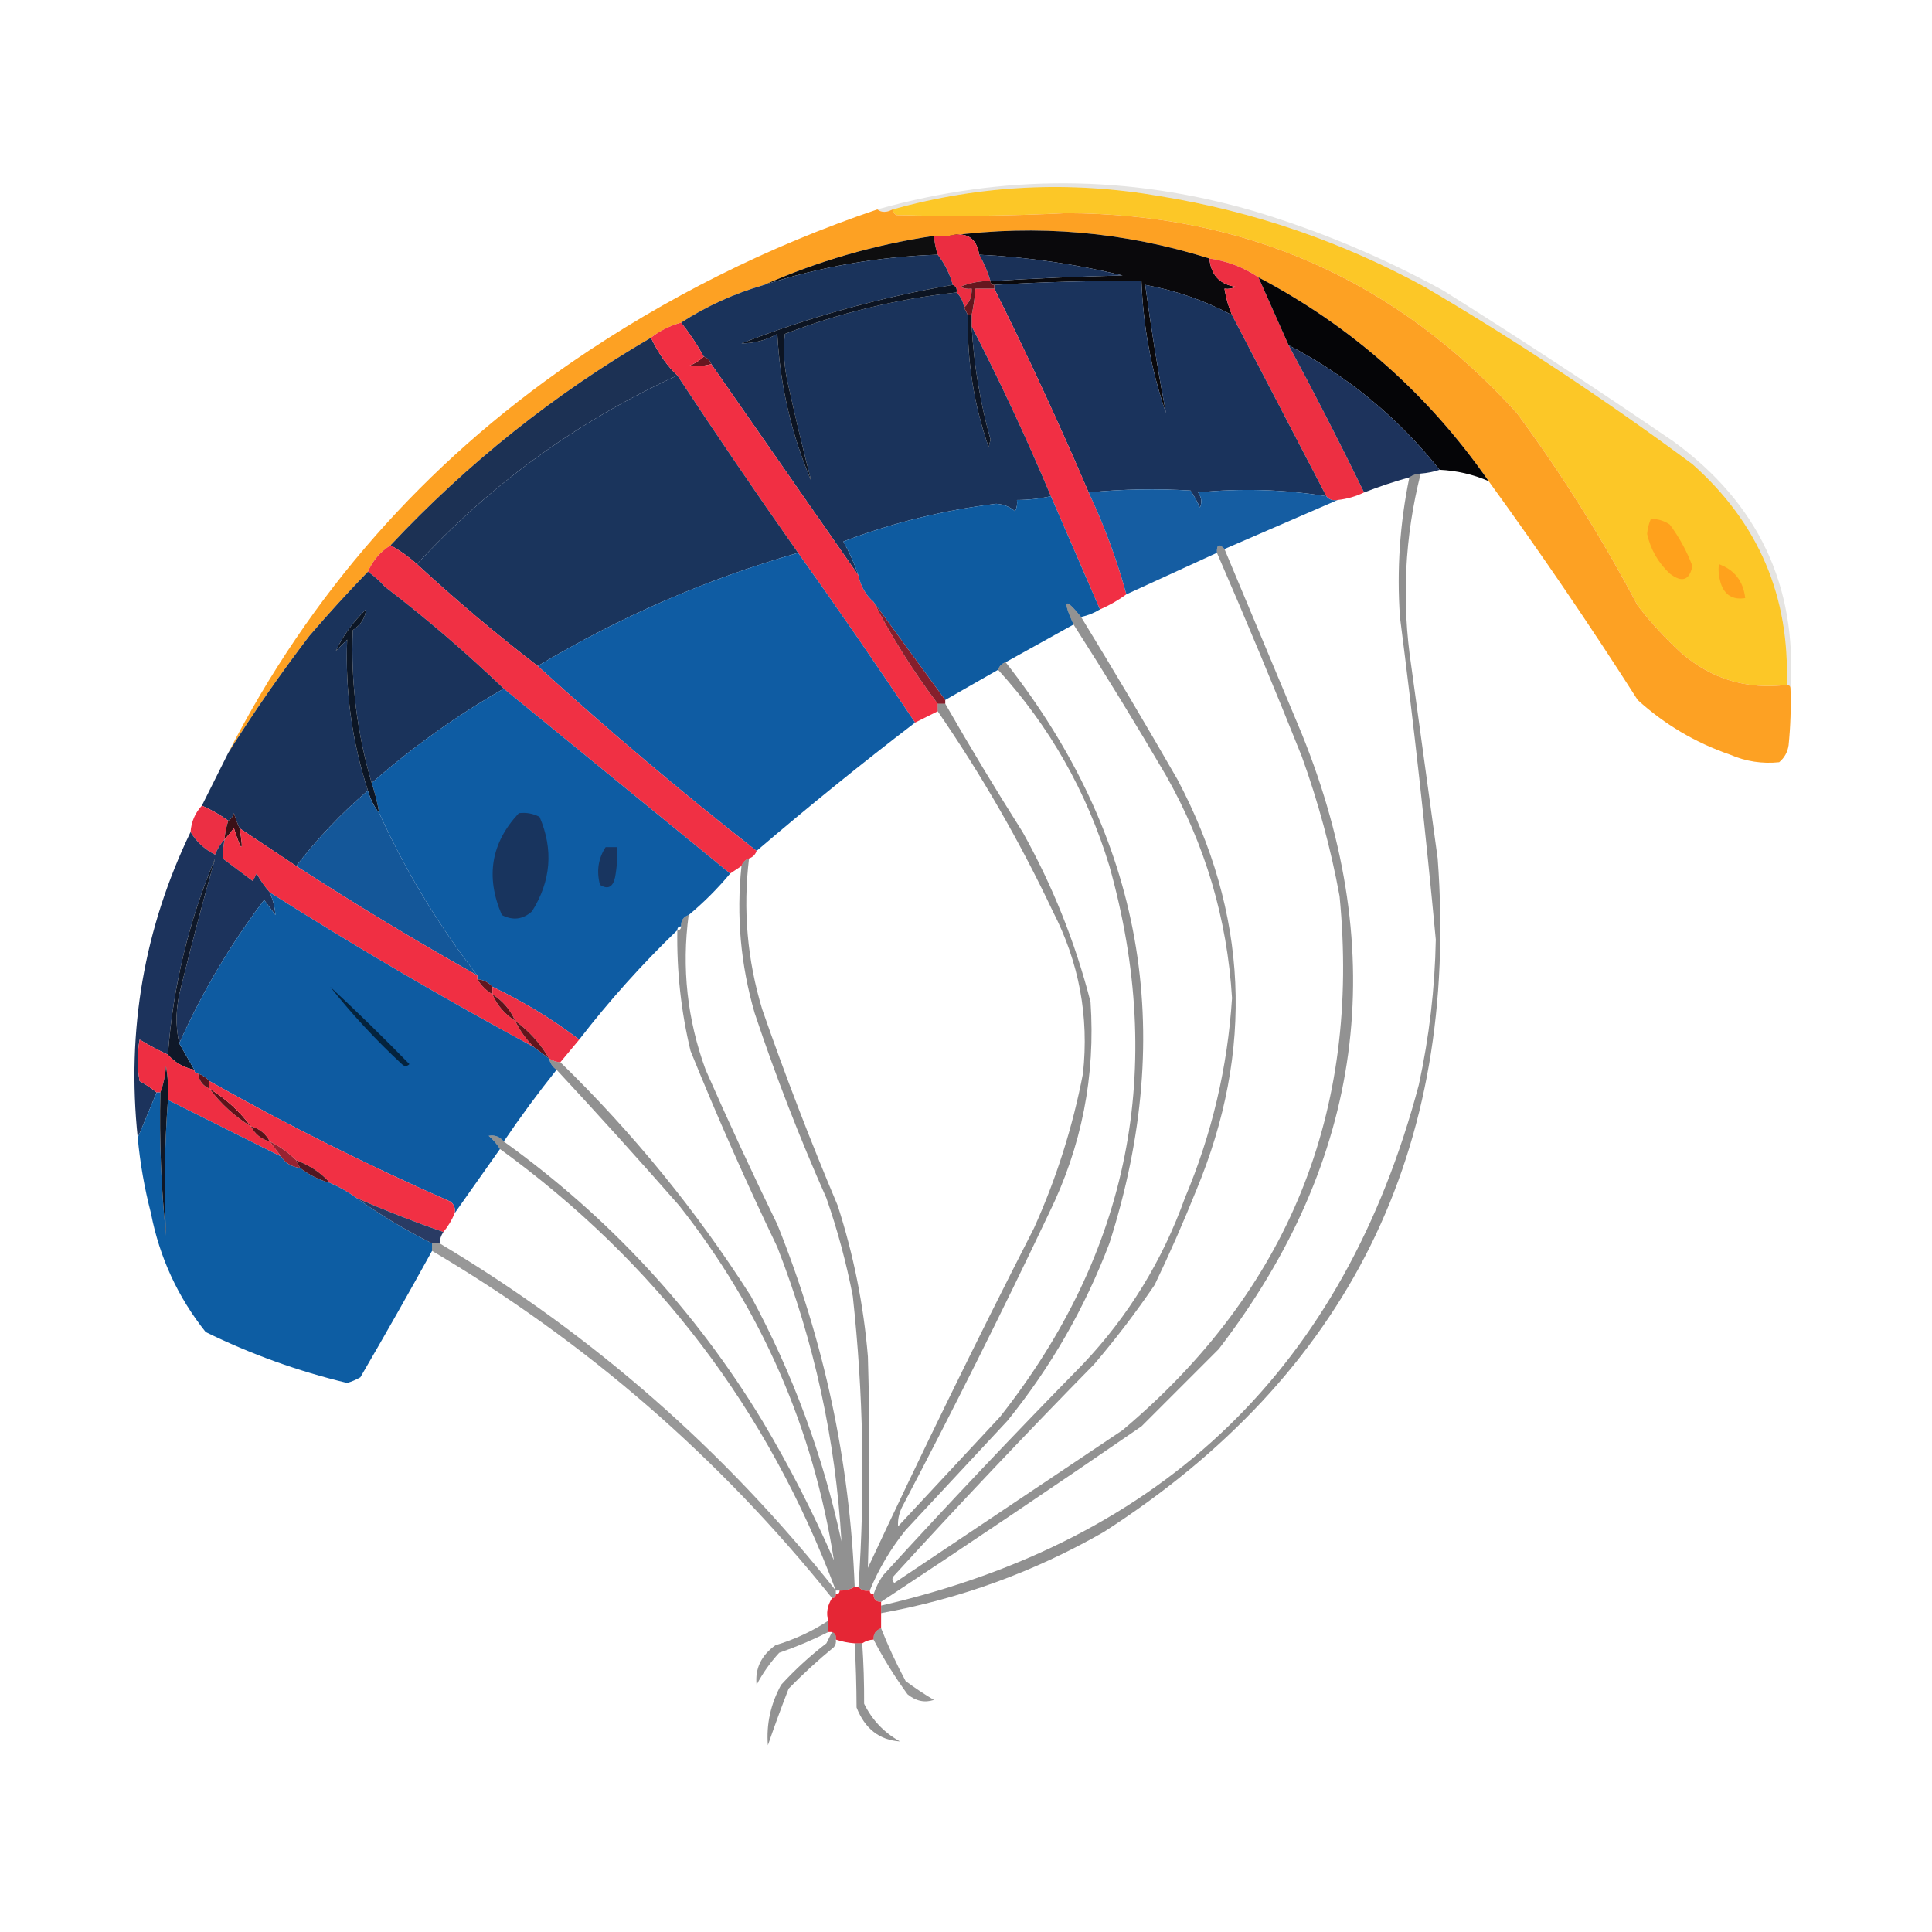 <svg xmlns="http://www.w3.org/2000/svg" xmlns:xlink="http://www.w3.org/1999/xlink" width="512px" height="512px" style="shape-rendering:geometricPrecision; text-rendering:geometricPrecision; image-rendering:optimizeQuality; fill-rule:evenodd; clip-rule:evenodd"><g><path style="opacity:1" fill="#fcc727" d="M 473.5,181.5 C 462.892,182.797 453.558,179.963 445.5,173C 441.298,169.133 437.465,164.967 434,160.5C 424.584,142.658 413.918,125.658 402,109.5C 370.055,74.282 330.222,56.616 282.5,56.5C 267.501,57.222 252.501,57.389 237.5,57C 236.944,56.617 236.611,56.117 236.5,55.5C 259.875,48.998 283.541,47.831 307.5,52C 332.212,56.025 355.545,64.025 377.5,76C 402.025,90.425 425.691,106.092 448.5,123C 466.03,138.561 474.363,158.061 473.5,181.5 Z"></path></g><g><path style="opacity:0.114" fill="#1f1706" d="M 474.5,182.5 C 474.5,181.833 474.167,181.5 473.5,181.5C 474.363,158.061 466.03,138.561 448.5,123C 425.691,106.092 402.025,90.425 377.5,76C 355.545,64.025 332.212,56.025 307.5,52C 283.541,47.831 259.875,48.998 236.5,55.5C 234.965,56.354 233.632,56.354 232.5,55.5C 265.812,46.105 299.145,46.272 332.5,56C 349.899,61.245 366.566,68.245 382.5,77C 403.104,89.94 423.437,103.273 443.5,117C 465.914,133.32 476.247,155.153 474.5,182.5 Z"></path></g><g><path style="opacity:0.968" fill="#fd9e1c" d="M 232.5,55.5 C 233.632,56.354 234.965,56.354 236.5,55.5C 236.611,56.117 236.944,56.617 237.5,57C 252.501,57.389 267.501,57.222 282.5,56.5C 330.222,56.616 370.055,74.282 402,109.5C 413.918,125.658 424.584,142.658 434,160.5C 437.465,164.967 441.298,169.133 445.5,173C 453.558,179.963 462.892,182.797 473.5,181.5C 474.167,181.5 474.5,181.833 474.5,182.5C 474.666,187.511 474.499,192.511 474,197.5C 473.727,199.329 472.893,200.829 471.5,202C 467.025,202.467 462.691,201.801 458.5,200C 449.293,196.818 441.127,191.984 434,185.5C 421.394,165.738 408.228,146.404 394.5,127.5C 378.504,104.498 358.171,86.498 333.5,73.5C 329.623,70.871 325.29,69.204 320.5,68.5C 297.905,61.403 274.905,59.403 251.5,62.5C 250.167,62.5 248.833,62.5 247.5,62.5C 231.81,64.835 216.81,69.168 202.5,75.5C 194.633,77.769 187.299,81.102 180.5,85.5C 177.55,86.308 174.883,87.642 172.5,89.5C 146.881,104.442 123.881,122.775 103.5,144.5C 100.781,146.219 98.781,148.553 97.5,151.5C 92.199,156.971 87.032,162.638 82,168.5C 74.318,178.551 67.151,188.884 60.5,199.5C 82.073,157.419 112.406,122.919 151.5,96C 176.574,78.796 203.574,65.296 232.5,55.5 Z"></path></g><g><path style="opacity:1" fill="#0a090c" d="M 320.5,68.5 C 320.928,72.901 323.262,75.401 327.5,76C 326.552,76.483 325.552,76.65 324.5,76.5C 324.878,78.921 325.545,81.254 326.5,83.5C 319.26,79.642 311.593,76.975 303.5,75.5C 305.022,86.936 306.856,98.269 309,109.5C 305.108,98.149 302.942,86.483 302.5,74.5C 289.484,74.367 276.484,74.701 263.5,75.5C 262.833,75.5 262.5,75.167 262.5,74.5C 274.146,73.778 285.813,73.278 297.5,73C 285.018,69.965 272.352,68.131 259.5,67.5C 258.783,63.008 256.116,61.342 251.5,62.5C 274.905,59.403 297.905,61.403 320.5,68.5 Z"></path></g><g><path style="opacity:1" fill="#eb2d41" d="M 247.5,62.5 C 248.833,62.5 250.167,62.5 251.5,62.5C 256.116,61.342 258.783,63.008 259.5,67.5C 260.773,69.713 261.773,72.046 262.5,74.5C 259.729,74.421 257.063,74.921 254.5,76C 255.448,76.483 256.448,76.65 257.5,76.5C 257.598,78.553 256.931,80.22 255.5,81.5C 255.267,79.938 254.6,78.605 253.5,77.5C 253.672,76.508 253.338,75.842 252.5,75.5C 251.674,72.515 250.341,69.849 248.5,67.5C 247.962,65.883 247.629,64.216 247.5,62.5 Z"></path></g><g><path style="opacity:1" fill="#0e0e0f" d="M 247.5,62.5 C 247.629,64.216 247.962,65.883 248.5,67.5C 232.766,68.011 217.433,70.678 202.5,75.5C 216.81,69.168 231.81,64.835 247.5,62.5 Z"></path></g><g><path style="opacity:1" fill="#1a3158" d="M 259.5,67.5 C 272.352,68.131 285.018,69.965 297.5,73C 285.813,73.278 274.146,73.778 262.5,74.5C 261.773,72.046 260.773,69.713 259.5,67.5 Z"></path></g><g><path style="opacity:1" fill="#ed2f42" d="M 320.5,68.5 C 325.29,69.204 329.623,70.871 333.5,73.5C 336.167,79.5 338.833,85.5 341.5,91.5C 348.435,104.37 355.102,117.37 361.5,130.5C 359.299,131.566 356.965,132.233 354.5,132.5C 353.209,132.737 352.209,132.404 351.5,131.5C 343.15,115.465 334.817,99.466 326.5,83.5C 325.545,81.254 324.878,78.921 324.5,76.5C 325.552,76.65 326.552,76.483 327.5,76C 323.262,75.401 320.928,72.901 320.5,68.5 Z"></path></g><g><path style="opacity:1" fill="#050507" d="M 333.5,73.5 C 358.171,86.498 378.504,104.498 394.5,127.5C 390.366,125.717 386.033,124.717 381.5,124.5C 370.496,110.666 357.163,99.666 341.5,91.5C 338.833,85.5 336.167,79.5 333.5,73.5 Z"></path></g><g><path style="opacity:1" fill="#1a335c" d="M 326.5,83.5 C 334.817,99.466 343.15,115.465 351.5,131.5C 340.204,129.695 328.871,129.361 317.5,130.5C 318.428,131.768 318.595,133.101 318,134.5C 317.293,132.919 316.46,131.419 315.5,130C 306.487,129.448 297.487,129.615 288.5,130.5C 280.679,112.196 272.346,94.196 263.5,76.5C 263.5,76.167 263.5,75.833 263.5,75.5C 276.484,74.701 289.484,74.367 302.5,74.5C 302.942,86.483 305.108,98.149 309,109.5C 306.856,98.269 305.022,86.936 303.5,75.5C 311.593,76.975 319.26,79.642 326.5,83.5 Z"></path></g><g><path style="opacity:1" fill="#f12f44" d="M 263.5,76.5 C 272.346,94.196 280.679,112.196 288.5,130.5C 292.629,139.221 295.962,148.221 298.5,157.5C 296.365,159.071 294.032,160.404 291.5,161.5C 287.167,151.5 282.833,141.5 278.5,131.5C 272.064,116.172 265.064,101.172 257.5,86.5C 257.5,85.5 257.5,84.5 257.5,83.5C 257.993,81.194 258.326,78.861 258.5,76.5C 260.167,76.5 261.833,76.5 263.5,76.5 Z"></path></g><g><path style="opacity:1" fill="#1a335b" d="M 248.5,67.5 C 250.341,69.849 251.674,72.515 252.5,75.5C 233.429,78.771 214.762,83.937 196.5,91C 199.831,91.004 202.998,90.171 206,88.5C 206.707,102.038 209.707,115.038 215,127.5C 212.866,119.294 210.866,110.96 209,102.5C 207.838,97.875 207.504,93.208 208,88.5C 222.674,82.873 237.841,79.207 253.5,77.5C 254.6,78.605 255.267,79.938 255.5,81.5C 255.833,82.167 256.167,82.833 256.5,83.5C 256.239,95.51 258.073,107.177 262,118.5C 262.167,117.833 262.333,117.167 262.5,116.5C 259.752,106.679 258.085,96.679 257.5,86.5C 265.064,101.172 272.064,116.172 278.5,131.5C 275.545,132.159 272.545,132.492 269.5,132.5C 269.649,133.552 269.483,134.552 269,135.5C 267.647,134.296 265.981,133.629 264,133.5C 249.95,135.221 236.45,138.555 223.5,143.5C 225.12,146.404 226.453,149.404 227.5,152.5C 214.513,133.871 201.513,115.204 188.5,96.5C 188.167,95.5 187.5,94.833 186.5,94.5C 184.735,91.291 182.735,88.291 180.5,85.5C 187.299,81.102 194.633,77.769 202.5,75.5C 217.433,70.678 232.766,68.011 248.5,67.5 Z"></path></g><g><path style="opacity:1" fill="#66171e" d="M 262.5,74.5 C 262.5,75.167 262.833,75.5 263.5,75.5C 263.5,75.833 263.5,76.167 263.5,76.5C 261.833,76.5 260.167,76.5 258.5,76.5C 258.326,78.861 257.993,81.194 257.5,83.5C 257.167,83.5 256.833,83.5 256.5,83.5C 256.167,82.833 255.833,82.167 255.5,81.5C 256.931,80.22 257.598,78.553 257.5,76.5C 256.448,76.65 255.448,76.483 254.5,76C 257.063,74.921 259.729,74.421 262.5,74.5 Z"></path></g><g><path style="opacity:1" fill="#0c1422" d="M 252.5,75.5 C 253.338,75.842 253.672,76.508 253.5,77.5C 237.841,79.207 222.674,82.873 208,88.5C 207.504,93.208 207.838,97.875 209,102.5C 210.866,110.96 212.866,119.294 215,127.5C 209.707,115.038 206.707,102.038 206,88.5C 202.998,90.171 199.831,91.004 196.5,91C 214.762,83.937 233.429,78.771 252.5,75.5 Z"></path></g><g><path style="opacity:1" fill="#1c3154" d="M 172.5,89.5 C 174.529,93.731 176.862,97.065 179.5,99.5C 153.077,111.611 130.077,128.278 110.5,149.5C 108.41,147.61 106.077,145.943 103.5,144.5C 123.881,122.775 146.881,104.442 172.5,89.5 Z"></path></g><g><path style="opacity:1" fill="#1d335c" d="M 341.5,91.5 C 357.163,99.666 370.496,110.666 381.5,124.5C 379.883,125.038 378.216,125.371 376.5,125.5C 375.391,125.557 374.391,125.89 373.5,126.5C 369.421,127.637 365.421,128.971 361.5,130.5C 355.102,117.37 348.435,104.37 341.5,91.5 Z"></path></g><g><path style="opacity:1" fill="#0d1524" d="M 256.5,83.5 C 256.833,83.5 257.167,83.5 257.5,83.5C 257.5,84.5 257.5,85.5 257.5,86.5C 258.085,96.679 259.752,106.679 262.5,116.5C 262.333,117.167 262.167,117.833 262,118.5C 258.073,107.177 256.239,95.51 256.5,83.5 Z"></path></g><g><path style="opacity:1" fill="#681620" d="M 186.5,94.5 C 187.5,94.833 188.167,95.5 188.5,96.5C 186.488,97.014 184.488,97.18 182.5,97C 184.066,96.392 185.4,95.558 186.5,94.5 Z"></path></g><g><path style="opacity:1" fill="#f12f43" d="M 180.5,85.5 C 182.735,88.291 184.735,91.291 186.5,94.5C 185.4,95.558 184.066,96.392 182.5,97C 184.488,97.18 186.488,97.014 188.5,96.5C 201.513,115.204 214.513,133.871 227.5,152.5C 228.079,155.331 229.412,157.664 231.5,159.5C 236.42,169.014 242.086,178.014 248.5,186.5C 248.5,187.167 248.5,187.833 248.5,188.5C 246.517,189.471 244.517,190.471 242.5,191.5C 232.414,176.326 222.08,161.326 211.5,146.5C 200.576,130.978 189.909,115.311 179.5,99.5C 176.862,97.065 174.529,93.731 172.5,89.5C 174.883,87.642 177.55,86.308 180.5,85.5 Z"></path></g><g><path style="opacity:1" fill="#1a345c" d="M 179.5,99.5 C 189.909,115.311 200.576,130.978 211.5,146.5C 187.143,153.515 164.143,163.515 142.5,176.5C 131.423,167.965 120.756,158.965 110.5,149.5C 130.077,128.278 153.077,111.611 179.5,99.5 Z"></path></g><g><path style="opacity:0.435" fill="#000000" d="M 376.5,125.5 C 372.245,142.271 371.412,159.271 374,176.5C 376.333,193.501 378.667,210.501 381,227.5C 386.755,304.821 357.255,364.321 292.5,406C 274.048,416.562 254.381,423.729 233.5,427.5C 233.5,426.833 233.5,426.167 233.5,425.5C 308.707,408.127 356.207,362.127 376,287.5C 378.759,274.817 380.259,261.983 380.5,249C 377.826,220.452 374.659,191.952 371,163.5C 370.138,151.045 370.971,138.711 373.5,126.5C 374.391,125.89 375.391,125.557 376.5,125.5 Z"></path></g><g><path style="opacity:0.978" fill="#115aa0" d="M 351.5,131.5 C 352.209,132.404 353.209,132.737 354.5,132.5C 344.564,136.797 334.564,141.13 324.5,145.5C 323.075,143.969 322.409,144.302 322.5,146.5C 314.496,150.169 306.496,153.836 298.5,157.5C 295.962,148.221 292.629,139.221 288.5,130.5C 297.487,129.615 306.487,129.448 315.5,130C 316.46,131.419 317.293,132.919 318,134.5C 318.595,133.101 318.428,131.768 317.5,130.5C 328.871,129.361 340.204,129.695 351.5,131.5 Z"></path></g><g><path style="opacity:0.993" fill="#0e5ba0" d="M 278.5,131.5 C 282.833,141.5 287.167,151.5 291.5,161.5C 289.95,162.441 288.284,163.107 286.5,163.5C 282.15,158.146 281.484,158.813 284.5,165.5C 278.5,168.833 272.5,172.167 266.5,175.5C 265.5,175.833 264.833,176.5 264.5,177.5C 259.806,180.179 255.139,182.845 250.5,185.5C 244.167,176.833 237.833,168.167 231.5,159.5C 229.412,157.664 228.079,155.331 227.5,152.5C 226.453,149.404 225.12,146.404 223.5,143.5C 236.45,138.555 249.95,135.221 264,133.5C 265.981,133.629 267.647,134.296 269,135.5C 269.483,134.552 269.649,133.552 269.5,132.5C 272.545,132.492 275.545,132.159 278.5,131.5 Z"></path></g><g><path style="opacity:1" fill="#ffa11c" d="M 437.5,137.5 C 439.308,137.491 440.975,137.991 442.5,139C 445.036,142.407 447.036,146.074 448.5,150C 447.738,153.811 445.738,154.478 442.5,152C 439.413,149.089 437.413,145.589 436.5,141.5C 436.623,140.075 436.957,138.742 437.5,137.5 Z"></path></g><g><path style="opacity:0.429" fill="#000000" d="M 324.5,145.5 C 331.321,161.812 338.154,178.145 345,194.5C 368.713,253.136 361.38,307.47 323,357.5C 316.167,364.333 309.333,371.167 302.5,378C 279.596,393.755 256.596,409.255 233.5,424.5C 232.167,424.5 231.5,423.833 231.5,422.5C 232.072,420.745 232.906,419.078 234,417.5C 251.301,398.531 268.968,379.864 287,361.5C 299.036,348.773 308.036,334.107 314,317.5C 321.157,300.54 325.323,282.873 326.5,264.5C 325.217,243.485 319.384,223.818 309,205.5C 301.059,191.936 292.892,178.603 284.5,165.5C 281.484,158.813 282.15,158.146 286.5,163.5C 295.172,177.686 303.672,192.019 312,206.5C 330.804,242.001 332.471,278.334 317,315.5C 313.608,323.951 309.941,332.284 306,340.5C 301.05,347.784 295.717,354.784 290,361.5C 271.968,379.864 254.301,398.531 237,417.5C 236.333,418.167 236.333,418.833 237,419.5C 257.167,406 277.333,392.5 297.5,379C 341.405,342.006 360.572,294.839 355,237.5C 352.686,224.891 349.353,212.558 345,200.5C 337.763,182.364 330.263,164.364 322.5,146.5C 322.409,144.302 323.075,143.969 324.5,145.5 Z"></path></g><g><path style="opacity:0.996" fill="#0e5ca3" d="M 211.5,146.5 C 222.08,161.326 232.414,176.326 242.5,191.5C 228.235,202.424 214.235,213.757 200.5,225.5C 180.555,209.888 161.222,193.555 142.5,176.5C 164.143,163.515 187.143,153.515 211.5,146.5 Z"></path></g><g><path style="opacity:1" fill="#ffa21c" d="M 455.5,149.5 C 459.655,150.998 461.989,153.998 462.5,158.5C 459.192,159.026 457.026,157.693 456,154.5C 455.506,152.866 455.34,151.199 455.5,149.5 Z"></path></g><g><path style="opacity:1" fill="#f03044" d="M 103.5,144.5 C 106.077,145.943 108.41,147.61 110.5,149.5C 120.756,158.965 131.423,167.965 142.5,176.5C 161.222,193.555 180.555,209.888 200.5,225.5C 200.167,226.5 199.5,227.167 198.5,227.5C 197.5,227.833 196.833,228.5 196.5,229.5C 195.5,230.167 194.5,230.833 193.5,231.5C 173.519,215.19 153.519,198.857 133.5,182.5C 123.176,172.629 112.676,163.629 102,155.5C 100.629,153.959 99.129,152.625 97.5,151.5C 98.781,148.553 100.781,146.219 103.5,144.5 Z"></path></g><g><path style="opacity:1" fill="#1a335b" d="M 97.5,151.5 C 99.129,152.625 100.629,153.959 102,155.5C 112.676,163.629 123.176,172.629 133.5,182.5C 121.016,189.644 109.35,197.978 98.5,207.5C 94.598,194.205 92.931,180.705 93.5,167C 95.638,165.578 96.805,163.745 97,161.5C 93.536,164.832 90.869,168.499 89,172.5C 90,171.5 91,170.5 92,169.5C 91.451,183.191 93.284,196.524 97.5,209.5C 90.442,215.556 84.109,222.222 78.5,229.5C 73.5,226.167 68.5,222.833 63.5,219.5C 62.91,218.234 62.41,216.901 62,215.5C 61.722,216.416 61.222,217.082 60.5,217.5C 58.302,215.902 55.969,214.569 53.5,213.5C 55.82,208.86 58.153,204.193 60.5,199.5C 67.151,188.884 74.318,178.551 82,168.5C 87.032,162.638 92.199,156.971 97.5,151.5 Z"></path></g><g><path style="opacity:1" fill="#851f2c" d="M 231.5,159.5 C 237.833,168.167 244.167,176.833 250.5,185.5C 250.5,185.833 250.5,186.167 250.5,186.5C 249.833,186.5 249.167,186.5 248.5,186.5C 242.086,178.014 236.42,169.014 231.5,159.5 Z"></path></g><g><path style="opacity:0.439" fill="#000000" d="M 266.5,175.5 C 302.855,221.791 312.022,273.124 294,329.5C 287.463,346.675 278.463,362.341 267,376.5C 258,386.167 249,395.833 240,405.5C 236.055,410.393 232.888,415.727 230.5,421.5C 229.209,421.737 228.209,421.404 227.5,420.5C 229.29,394.775 228.79,369.109 226,343.5C 224.291,334.664 221.958,325.997 219,317.5C 211.882,301.481 205.549,285.148 200,268.5C 196.274,255.698 195.107,242.698 196.5,229.5C 196.833,228.5 197.5,227.833 198.5,227.5C 196.86,241.054 198.027,254.387 202,267.5C 208.112,285.055 214.778,302.388 222,319.5C 226.204,332.521 228.871,345.855 230,359.5C 230.538,378.184 230.538,396.851 230,415.5C 244.123,385.255 258.789,355.255 274,325.5C 279.941,312.345 284.274,298.678 287,284.5C 288.638,269.383 285.972,255.05 279,241.5C 270.204,222.913 260.037,205.246 248.5,188.5C 248.5,187.833 248.5,187.167 248.5,186.5C 249.167,186.5 249.833,186.5 250.5,186.5C 257.059,197.944 263.893,209.277 271,220.5C 278.952,234.736 284.952,249.736 289,265.5C 290.341,285.128 286.674,303.795 278,321.5C 265.543,347.748 252.543,373.748 239,399.5C 238.212,401.165 237.878,402.831 238,404.5C 247,394.833 256,385.167 265,375.5C 299.394,331.864 309.06,283.197 294,229.5C 287.991,209.794 278.157,192.461 264.5,177.5C 264.833,176.5 265.5,175.833 266.5,175.5 Z"></path></g><g><path style="opacity:0.996" fill="#0d5ca3" d="M 133.5,182.5 C 153.519,198.857 173.519,215.19 193.5,231.5C 190.167,235.5 186.5,239.167 182.5,242.5C 181.094,242.973 180.427,243.973 180.5,245.5C 179.833,245.5 179.5,245.833 179.5,246.5C 170.092,255.57 161.426,265.237 153.5,275.5C 146.405,270.109 138.738,265.442 130.5,261.5C 129.486,260.326 128.153,259.66 126.5,259.5C 126.5,259.167 126.5,258.833 126.5,258.5C 116.177,245.175 107.511,230.842 100.5,215.5C 100.037,212.779 99.371,210.112 98.5,207.5C 109.35,197.978 121.016,189.644 133.5,182.5 Z"></path></g><g><path style="opacity:1" fill="#0c1625" d="M 98.5,207.5 C 99.371,210.112 100.037,212.779 100.5,215.5C 99.13,213.75 98.13,211.75 97.5,209.5C 93.284,196.524 91.451,183.191 92,169.5C 91,170.5 90,171.5 89,172.5C 90.869,168.499 93.536,164.832 97,161.5C 96.805,163.745 95.638,165.578 93.5,167C 92.931,180.705 94.598,194.205 98.5,207.5 Z"></path></g><g><path style="opacity:1" fill="#145799" d="M 97.5,209.5 C 98.13,211.75 99.13,213.75 100.5,215.5C 107.511,230.842 116.177,245.175 126.5,258.5C 110.195,249.347 94.195,239.681 78.5,229.5C 84.109,222.222 90.442,215.556 97.5,209.5 Z"></path></g><g><path style="opacity:1" fill="#ec2f44" d="M 53.5,213.5 C 55.969,214.569 58.302,215.902 60.5,217.5C 59.962,219.117 59.629,220.784 59.5,222.5C 58.441,223.6 57.608,224.934 57,226.5C 54.168,225.038 52.001,223.038 50.5,220.5C 50.707,217.759 51.707,215.426 53.5,213.5 Z"></path></g><g><path style="opacity:1" fill="#18345e" d="M 137.5,215.5 C 139.467,215.261 141.301,215.594 143,216.5C 146.698,225.131 146.031,233.465 141,241.5C 138.582,243.68 135.916,244.013 133,242.5C 128.624,232.367 130.124,223.367 137.5,215.5 Z"></path></g><g><path style="opacity:1" fill="#3b1117" d="M 63.5,219.5 C 64.615,226.098 64.115,226.098 62,219.5C 61.148,220.571 60.315,221.571 59.5,222.5C 59.629,220.784 59.962,219.117 60.5,217.5C 61.222,217.082 61.722,216.416 62,215.5C 62.41,216.901 62.91,218.234 63.5,219.5 Z"></path></g><g><path style="opacity:1" fill="#f02f43" d="M 63.5,219.5 C 68.5,222.833 73.5,226.167 78.5,229.5C 94.195,239.681 110.195,249.347 126.5,258.5C 126.5,258.833 126.5,259.167 126.5,259.5C 127.5,261.167 128.833,262.5 130.5,263.5C 131.757,266.427 133.757,268.761 136.5,270.5C 137.754,273.093 139.42,275.427 141.5,277.5C 117.647,264.631 94.314,250.964 71.5,236.5C 70.164,234.99 68.997,233.323 68,231.5C 67.667,232.167 67.333,232.833 67,233.5C 64.333,231.5 61.667,229.5 59,227.5C 59.019,225.893 59.185,224.226 59.5,222.5C 60.315,221.571 61.148,220.571 62,219.5C 64.115,226.098 64.615,226.098 63.5,219.5 Z"></path></g><g><path style="opacity:1" fill="#183560" d="M 160.5,224.5 C 161.5,224.5 162.5,224.5 163.5,224.5C 163.664,227.187 163.497,229.854 163,232.5C 162.424,235.124 161.09,235.791 159,234.5C 158.037,230.851 158.537,227.518 160.5,224.5 Z"></path></g><g><path style="opacity:1" fill="#1c335c" d="M 50.5,220.5 C 52.001,223.038 54.168,225.038 57,226.5C 57.608,224.934 58.441,223.6 59.5,222.5C 59.185,224.226 59.019,225.893 59,227.5C 61.667,229.5 64.333,231.5 67,233.5C 67.333,232.833 67.667,232.167 68,231.5C 68.997,233.323 70.164,234.99 71.5,236.5C 72.35,238.494 72.85,240.494 73,242.5C 72,241.167 71,239.833 70,238.5C 61.051,250.288 53.551,262.955 47.5,276.5C 46.416,271.632 46.583,266.632 48,261.5C 50.832,250.023 53.832,238.69 57,227.5C 50,244.167 45.833,261.501 44.5,279.5C 41.974,278.319 39.474,276.986 37,275.5C 36.333,279.167 36.333,282.833 37,286.5C 38.652,287.399 40.152,288.399 41.5,289.5C 39.825,293.587 38.158,297.587 36.5,301.5C 33.516,273.065 38.183,246.065 50.5,220.5 Z"></path></g><g><path style="opacity:1" fill="#0f1829" d="M 47.5,276.5 C 48.833,278.833 50.167,281.167 51.5,283.5C 48.669,282.921 46.336,281.588 44.5,279.5C 45.833,261.501 50,244.167 57,227.5C 53.832,238.69 50.832,250.023 48,261.5C 46.583,266.632 46.416,271.632 47.5,276.5 Z"></path></g><g><path style="opacity:0.998" fill="#0e5ba1" d="M 71.5,236.5 C 94.314,250.964 117.647,264.631 141.5,277.5C 142.795,278.488 144.128,279.488 145.5,280.5C 145.782,281.778 146.449,282.778 147.5,283.5C 142.601,289.617 137.934,295.951 133.5,302.5C 132.399,301.2 131.066,300.7 129.5,301C 130.71,302.039 131.71,303.206 132.5,304.5C 128.5,310.167 124.5,315.833 120.5,321.5C 120.719,320.325 120.386,319.325 119.5,318.5C 97.582,308.875 76.249,298.208 55.5,286.5C 54.709,285.599 53.709,284.932 52.5,284.5C 51.833,284.5 51.5,284.167 51.5,283.5C 50.167,281.167 48.833,278.833 47.5,276.5C 53.551,262.955 61.051,250.288 70,238.5C 71,239.833 72,241.167 73,242.5C 72.85,240.494 72.35,238.494 71.5,236.5 Z"></path></g><g><path style="opacity:0.431" fill="#000000" d="M 182.5,242.5 C 180.627,256.522 182.127,270.188 187,283.5C 193.06,297.287 199.393,310.953 206,324.5C 218.396,355.311 225.229,387.311 226.5,420.5C 225.292,421.234 223.959,421.567 222.5,421.5C 222.167,421.5 221.833,421.5 221.5,421.5C 203.538,373.545 173.871,334.545 132.5,304.5C 131.71,303.206 130.71,302.039 129.5,301C 131.066,300.7 132.399,301.2 133.5,302.5C 161.389,322.553 184.223,347.22 202,376.5C 209.115,388.395 215.448,400.728 221,413.5C 215.529,378.561 201.863,347.228 180,319.5C 169.329,307.331 158.496,295.331 147.5,283.5C 146.449,282.778 145.782,281.778 145.5,280.5C 146.391,281.11 147.391,281.443 148.5,281.5C 167.771,300.262 184.604,320.928 199,343.5C 210.094,364.022 218.094,385.689 223,408.5C 221.452,381.639 215.786,355.639 206,330.5C 197.784,313.402 190.117,296.069 183,278.5C 180.48,267.985 179.313,257.319 179.5,246.5C 180.167,246.5 180.5,246.167 180.5,245.5C 180.427,243.973 181.094,242.973 182.5,242.5 Z"></path></g><g><path style="opacity:1" fill="#61161f" d="M 126.5,259.5 C 128.153,259.66 129.486,260.326 130.5,261.5C 130.5,262.167 130.5,262.833 130.5,263.5C 128.833,262.5 127.5,261.167 126.5,259.5 Z"></path></g><g><path style="opacity:1" fill="#ec3045" d="M 130.5,261.5 C 138.738,265.442 146.405,270.109 153.5,275.5C 151.823,277.54 150.156,279.54 148.5,281.5C 147.391,281.443 146.391,281.11 145.5,280.5C 143.234,276.564 140.234,273.231 136.5,270.5C 135.243,267.573 133.243,265.239 130.5,263.5C 130.5,262.833 130.5,262.167 130.5,261.5 Z"></path></g><g><path style="opacity:1" fill="#5b131a" d="M 130.5,263.5 C 133.243,265.239 135.243,267.573 136.5,270.5C 133.757,268.761 131.757,266.427 130.5,263.5 Z"></path></g><g><path style="opacity:1" fill="#04233d" d="M 87.5,261.5 C 94.632,268.131 101.632,274.964 108.5,282C 107.833,282.667 107.167,282.667 106.5,282C 99.572,275.577 93.238,268.744 87.5,261.5 Z"></path></g><g><path style="opacity:1" fill="#61151c" d="M 136.5,270.5 C 140.234,273.231 143.234,276.564 145.5,280.5C 144.128,279.488 142.795,278.488 141.5,277.5C 139.42,275.427 137.754,273.093 136.5,270.5 Z"></path></g><g><path style="opacity:1" fill="#ee2e42" d="M 44.5,279.5 C 46.336,281.588 48.669,282.921 51.5,283.5C 51.5,284.167 51.833,284.5 52.5,284.5C 52.738,286.404 53.738,287.738 55.5,288.5C 58.563,292.566 62.229,295.899 66.5,298.5C 67.585,300.587 69.251,301.92 71.5,302.5C 72.5,303.833 73.5,305.167 74.5,306.5C 64.5,301.5 54.5,296.5 44.5,291.5C 44.665,288.482 44.498,285.482 44,282.5C 43.814,285.036 43.314,287.369 42.5,289.5C 42.167,289.5 41.833,289.5 41.5,289.5C 40.152,288.399 38.652,287.399 37,286.5C 36.333,282.833 36.333,279.167 37,275.5C 39.474,276.986 41.974,278.319 44.5,279.5 Z"></path></g><g><path style="opacity:1" fill="#59151e" d="M 52.5,284.5 C 53.709,284.932 54.709,285.599 55.5,286.5C 55.5,287.167 55.5,287.833 55.5,288.5C 53.738,287.738 52.738,286.404 52.5,284.5 Z"></path></g><g><path style="opacity:1" fill="#5d131a" d="M 55.5,288.5 C 59.771,291.101 63.437,294.434 66.5,298.5C 62.229,295.899 58.563,292.566 55.5,288.5 Z"></path></g><g><path style="opacity:1" fill="#f13044" d="M 55.5,286.5 C 76.249,298.208 97.582,308.875 119.5,318.5C 120.386,319.325 120.719,320.325 120.5,321.5C 119.752,323.332 118.752,324.999 117.5,326.5C 109.748,323.793 102.081,320.793 94.5,317.5C 92.337,315.917 90.004,314.584 87.5,313.5C 85.025,310.759 82.025,308.759 78.5,307.5C 76.45,305.453 74.117,303.786 71.5,302.5C 70.415,300.413 68.749,299.08 66.5,298.5C 63.437,294.434 59.771,291.101 55.5,288.5C 55.5,287.833 55.5,287.167 55.5,286.5 Z"></path></g><g><path style="opacity:0.99" fill="#0c5ca2" d="M 41.5,289.5 C 41.833,289.5 42.167,289.5 42.5,289.5C 42.208,302.202 42.708,314.869 44,327.5C 43.446,315.34 43.612,303.34 44.5,291.5C 54.5,296.5 64.5,301.5 74.5,306.5C 75.659,308.25 77.326,309.25 79.5,309.5C 81.849,311.341 84.515,312.674 87.5,313.5C 90.004,314.584 92.337,315.917 94.5,317.5C 100.827,322 107.494,326 114.5,329.5C 114.5,330.167 114.5,330.833 114.5,331.5C 108.305,342.721 101.972,353.887 95.5,365C 94.391,365.638 93.225,366.138 92,366.5C 78.989,363.385 66.489,358.885 54.5,353C 47.119,343.734 42.286,333.234 40,321.5C 38.292,314.919 37.126,308.252 36.5,301.5C 38.158,297.587 39.825,293.587 41.5,289.5 Z"></path></g><g><path style="opacity:1" fill="#5a1219" d="M 66.5,298.5 C 68.749,299.08 70.415,300.413 71.5,302.5C 69.251,301.92 67.585,300.587 66.5,298.5 Z"></path></g><g><path style="opacity:1" fill="#101725" d="M 44.5,291.5 C 43.612,303.34 43.446,315.34 44,327.5C 42.708,314.869 42.208,302.202 42.5,289.5C 43.314,287.369 43.814,285.036 44,282.5C 44.498,285.482 44.665,288.482 44.5,291.5 Z"></path></g><g><path style="opacity:1" fill="#972332" d="M 71.5,302.5 C 74.117,303.786 76.45,305.453 78.5,307.5C 78.833,308.167 79.167,308.833 79.5,309.5C 77.326,309.25 75.659,308.25 74.5,306.5C 73.5,305.167 72.5,303.833 71.5,302.5 Z"></path></g><g><path style="opacity:1" fill="#501621" d="M 78.5,307.5 C 82.025,308.759 85.025,310.759 87.5,313.5C 84.515,312.674 81.849,311.341 79.5,309.5C 79.167,308.833 78.833,308.167 78.5,307.5 Z"></path></g><g><path style="opacity:1" fill="#293b64" d="M 94.5,317.5 C 102.081,320.793 109.748,323.793 117.5,326.5C 116.89,327.391 116.557,328.391 116.5,329.5C 115.833,329.5 115.167,329.5 114.5,329.5C 107.494,326 100.827,322 94.5,317.5 Z"></path></g><g><path style="opacity:0.403" fill="#000000" d="M 114.5,329.5 C 115.167,329.5 115.833,329.5 116.5,329.5C 157.035,353.693 192.035,384.359 221.5,421.5C 221.5,421.833 221.5,422.167 221.5,422.5C 221.5,423.167 221.167,423.5 220.5,423.5C 190.691,386.293 155.358,355.627 114.5,331.5C 114.5,330.833 114.5,330.167 114.5,329.5 Z"></path></g><g><path style="opacity:0.999" fill="#e52635" d="M 226.5,420.5 C 226.833,420.5 227.167,420.5 227.5,420.5C 228.209,421.404 229.209,421.737 230.5,421.5C 230.5,422.167 230.833,422.5 231.5,422.5C 231.5,423.833 232.167,424.5 233.5,424.5C 233.5,424.833 233.5,425.167 233.5,425.5C 233.5,426.167 233.5,426.833 233.5,427.5C 233.5,428.833 233.5,430.167 233.5,431.5C 232.094,431.973 231.427,432.973 231.5,434.5C 230.391,434.557 229.391,434.89 228.5,435.5C 227.833,435.5 227.167,435.5 226.5,435.5C 224.784,435.371 223.117,435.038 221.5,434.5C 221.672,433.508 221.338,432.842 220.5,432.5C 220.167,432.5 219.833,432.5 219.5,432.5C 219.5,431.5 219.5,430.5 219.5,429.5C 218.897,427.548 219.23,425.548 220.5,423.5C 221.167,423.5 221.5,423.167 221.5,422.5C 222.167,422.5 222.5,422.167 222.5,421.5C 223.959,421.567 225.292,421.234 226.5,420.5 Z"></path></g><g><path style="opacity:0.411" fill="#000000" d="M 219.5,429.5 C 219.5,430.5 219.5,431.5 219.5,432.5C 215.318,434.619 210.985,436.452 206.5,438C 204.131,440.57 202.131,443.404 200.5,446.5C 200.046,442.231 201.712,438.731 205.5,436C 210.528,434.496 215.195,432.33 219.5,429.5 Z"></path></g><g><path style="opacity:0.407" fill="#000000" d="M 233.5,431.5 C 235.379,436.261 237.546,440.927 240,445.5C 242.414,447.291 244.914,448.957 247.5,450.5C 245.048,451.314 242.715,450.814 240.5,449C 237.086,444.321 234.086,439.488 231.5,434.5C 231.427,432.973 232.094,431.973 233.5,431.5 Z"></path></g><g><path style="opacity:0.427" fill="#020000" d="M 220.5,432.5 C 221.338,432.842 221.672,433.508 221.5,434.5C 221.631,435.239 221.464,435.906 221,436.5C 216.81,439.934 212.81,443.6 209,447.5C 207.062,452.482 205.229,457.482 203.5,462.5C 203.048,456.972 204.215,451.639 207,446.5C 210.7,442.465 214.7,438.798 219,435.5C 219.513,434.473 220.013,433.473 220.5,432.5 Z"></path></g><g><path style="opacity:0.428" fill="#000000" d="M 226.5,435.5 C 227.167,435.5 227.833,435.5 228.5,435.5C 228.865,440.777 229.032,446.11 229,451.5C 231.11,455.812 234.277,459.145 238.5,461.5C 233.04,461.127 229.206,458.127 227,452.5C 226.979,446.775 226.813,441.108 226.5,435.5 Z"></path></g></svg>